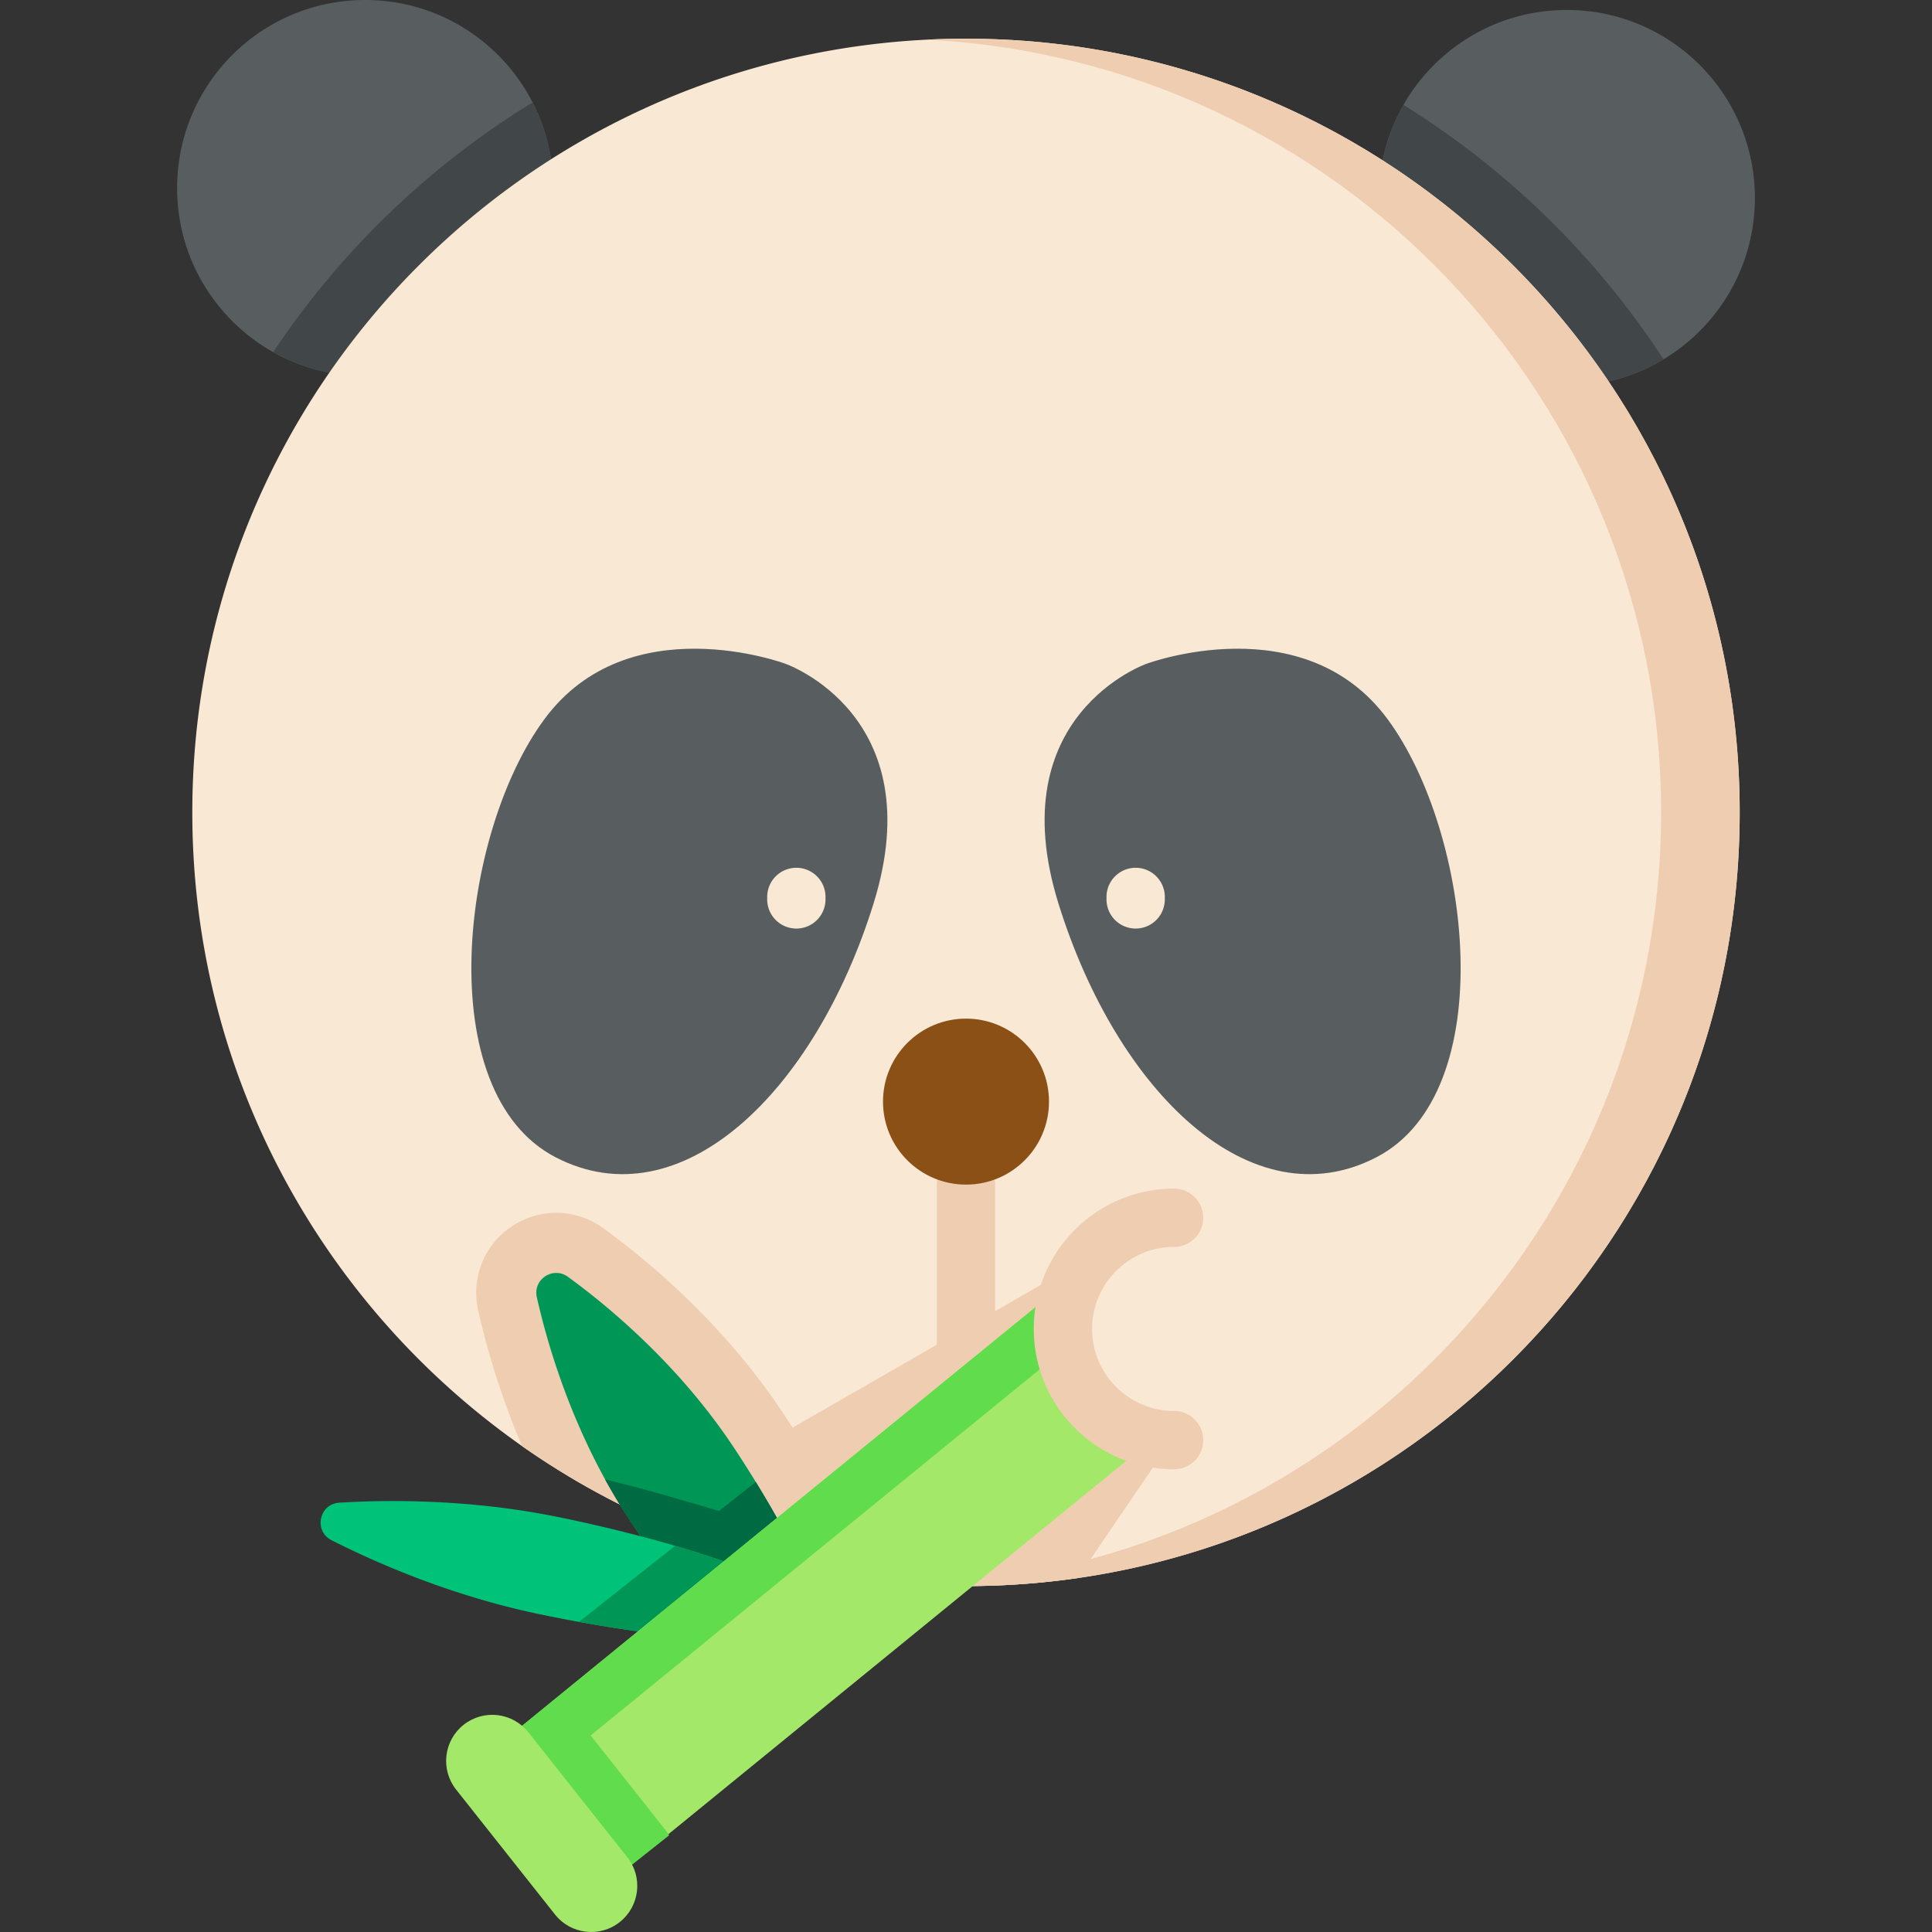 <svg xmlns="http://www.w3.org/2000/svg" viewBox="0 0 511.999 511.999"><rect x="0" y="0" width="511.999" height="511.999" fill="#333333" stroke="none"/><path fill="#585e60" d="M465.056 52.892c-.144 17.997-9.828 33.687-24.199 42.33-7.603 4.574-16.524 7.17-26.043 7.088-27.516-.227-49.645-22.726-49.418-50.253a49.584 49.584 0 0 1 6.531-24.261c8.653-15.154 25.023-25.312 43.721-25.147 27.516.227 49.645 22.716 49.408 50.243z"/><path fill="#414749" d="M440.857 95.222c-7.603 4.574-16.524 7.17-26.043 7.088-27.516-.227-49.645-22.726-49.418-50.253a49.584 49.584 0 0 1 6.531-24.261 222.3 222.3 0 0 1 68.93 67.426z"/><path fill="#585e60" d="M146.604 50.244c-.227 27.516-22.726 49.645-50.253 49.418-8.705-.072-16.864-2.369-23.952-6.346-15.318-8.612-25.62-25.085-25.455-43.896C47.171 21.893 69.66-.235 97.186.002c19.192.154 35.768 11.157 43.958 27.135a49.481 49.481 0 0 1 5.46 23.107z"/><path fill="#414749" d="M141.144 27.137a49.505 49.505 0 0 1 5.46 23.107c-.227 27.516-22.726 49.645-50.253 49.418-8.705-.072-16.864-2.369-23.952-6.346a222.238 222.238 0 0 1 68.745-66.179z"/><path fill="#f9e8d4" d="M461.037 215.289c0 103.187-76.233 188.575-175.449 202.923A207.574 207.574 0 0 1 256 420.325c-43.767 0-84.326-13.711-117.621-37.076-52.858-37.086-87.416-98.493-87.416-167.961 0-113.235 91.802-205.037 205.037-205.037s205.037 91.804 205.037 205.038z"/><g fill="#efcdb1"><path d="M317.022 372.012l-31.434 46.2A207.574 207.574 0 0 1 256 420.325c-43.767 0-84.326-13.711-117.621-37.076-5.969-13.913-9.558-26.678-11.651-35.961-1.434-6.33.064-12.84 4.078-17.874 4.015-5.013 10.217-8.008 16.61-8.008 4.492 0 8.804 1.413 12.468 4.089 13.53 9.855 32.891 26.519 48.301 49.969.616.945 1.243 1.901 1.869 2.868l69.954-40.215 37.014 33.895z"/><path d="M461.037 215.289c0 113.234-91.803 205.037-205.037 205.037-3.494 0-6.967-.085-10.408-.255 108.391-5.438 194.618-95.042 194.618-204.782S353.983 15.944 245.592 10.507c3.441-.17 6.914-.255 10.408-.255 113.234 0 205.037 91.803 205.037 205.037z"/></g><g fill="#585e60"><path d="M303.845 175.908s-38.912 13.561-23.335 63.567 51.126 84.406 84.262 67.206 25.269-85.858 2.96-116.086c-22.31-30.226-63.887-14.687-63.887-14.687zM208.155 175.908s38.912 13.561 23.335 63.567-51.126 84.406-84.262 67.206-25.269-85.858-2.96-116.086 63.887-14.687 63.887-14.687z"/></g><path fill="#efcdb1" d="M256 367.754a7.726 7.726 0 0 1-7.726-7.726v-46.097a7.725 7.725 0 0 1 7.726-7.726 7.725 7.725 0 0 1 7.726 7.726v46.097a7.725 7.725 0 0 1-7.726 7.726z"/><circle cx="256" cy="291.94" r="21.994" fill="#8b5016"/><g fill="#f9e8d4"><path d="M300.96 246.075a7.725 7.725 0 0 1-7.726-7.726v-.652a7.726 7.726 0 1 1 15.452 0v.652a7.724 7.724 0 0 1-7.726 7.726zM211.041 246.075a7.726 7.726 0 0 1-7.726-7.726v-.652a7.726 7.726 0 1 1 15.452 0v.652a7.725 7.725 0 0 1-7.726 7.726z"/></g><path fill="#009655" d="M142.266 343.785c-1.072-4.753 4.306-8.281 8.244-5.413 11.4 8.305 29.9 23.836 44.366 45.846a321.726 321.726 0 0 1 5.405 8.507 303.906 303.906 0 0 1 7.56 13.014c3.715 6.785 6.863 13.239 9.377 19.119l-22.014 14.475c-6.62-6.976-13.86-15.801-21.083-25.897a320.2 320.2 0 0 1-7.36-10.736 155.592 155.592 0 0 1-6.4-10.642c-10.194-18.56-15.49-36.725-18.095-48.273z"/><g fill="#006b42"><path d="M174.122 413.435l26.16-20.711a303.906 303.906 0 0 1 7.56 13.014c3.715 6.785 6.863 13.239 9.377 19.119l-22.014 14.475c-6.62-6.975-13.861-15.801-21.083-25.897z"/><path d="M160.362 392.058c9.763 2.324 22.414 5.886 47.48 13.681 3.715 6.785 6.863 13.239 9.377 19.119l-22.014 14.475c-8.881-9.352-18.854-22.029-28.443-36.633a155.19 155.19 0 0 1-6.4-10.642z"/></g><path fill="#00c37a" d="M87.865 408.176c-4.796-2.427-3.306-9.626 2.059-9.951 14.077-.853 35.57-.843 58.706 3.945 10.896 2.25 21.144 4.813 30.265 7.487 5.216 1.525 10.051 3.088 14.438 4.658l-4.157 20.107c-10.234-.654-22.483-2.202-35.747-4.603a421.475 421.475 0 0 1-10.104-1.97c-23.142-4.785-42.877-13.304-55.46-19.673z"/><path fill="#009655" d="M153.428 429.818l25.466-20.161c5.216 1.525 10.051 3.088 14.438 4.658l-4.157 20.107c-10.234-.655-22.483-2.202-35.747-4.604z"/><path fill="#a4e869" d="M129.068 464.928L287.989 335.34l29.033 36.672L158.101 501.6z"/><g fill="#60dc4d"><path d="M129.068 464.928l19.234-15.228c.504.53.992 1.093 1.454 1.676l26.22 33.118c.483.61.939 1.24 1.353 1.882L158.101 501.6l-29.033-36.672z"/><path d="M287.988 335.339l8.365 10.566L137.435 475.49l-8.365-10.565z"/></g><path fill="#a4e869" d="M140.03 459.081l26.216 33.113c4.189 5.291 3.296 12.977-1.996 17.166-5.291 4.189-12.977 3.296-17.166-1.996l-26.216-33.113c-4.189-5.291-3.296-12.977 1.996-17.166 5.291-4.189 12.976-3.296 17.166 1.996z"/><path fill="#f9e8d4" d="M311.144 322.72c-16.271 0-29.461 13.19-29.461 29.461s13.19 29.461 29.461 29.461l18.506-2.233V322.72h-18.506z"/><path fill="#efcdb1" d="M311.144 389.368c-20.505 0-37.187-16.682-37.187-37.187s16.682-37.187 37.187-37.187a7.725 7.725 0 0 1 7.726 7.726 7.725 7.725 0 0 1-7.726 7.726c-11.984 0-21.735 9.751-21.735 21.735s9.751 21.735 21.735 21.735c4.268 0 7.726 3.459 7.726 7.726s-3.458 7.726-7.726 7.726z"/></svg>